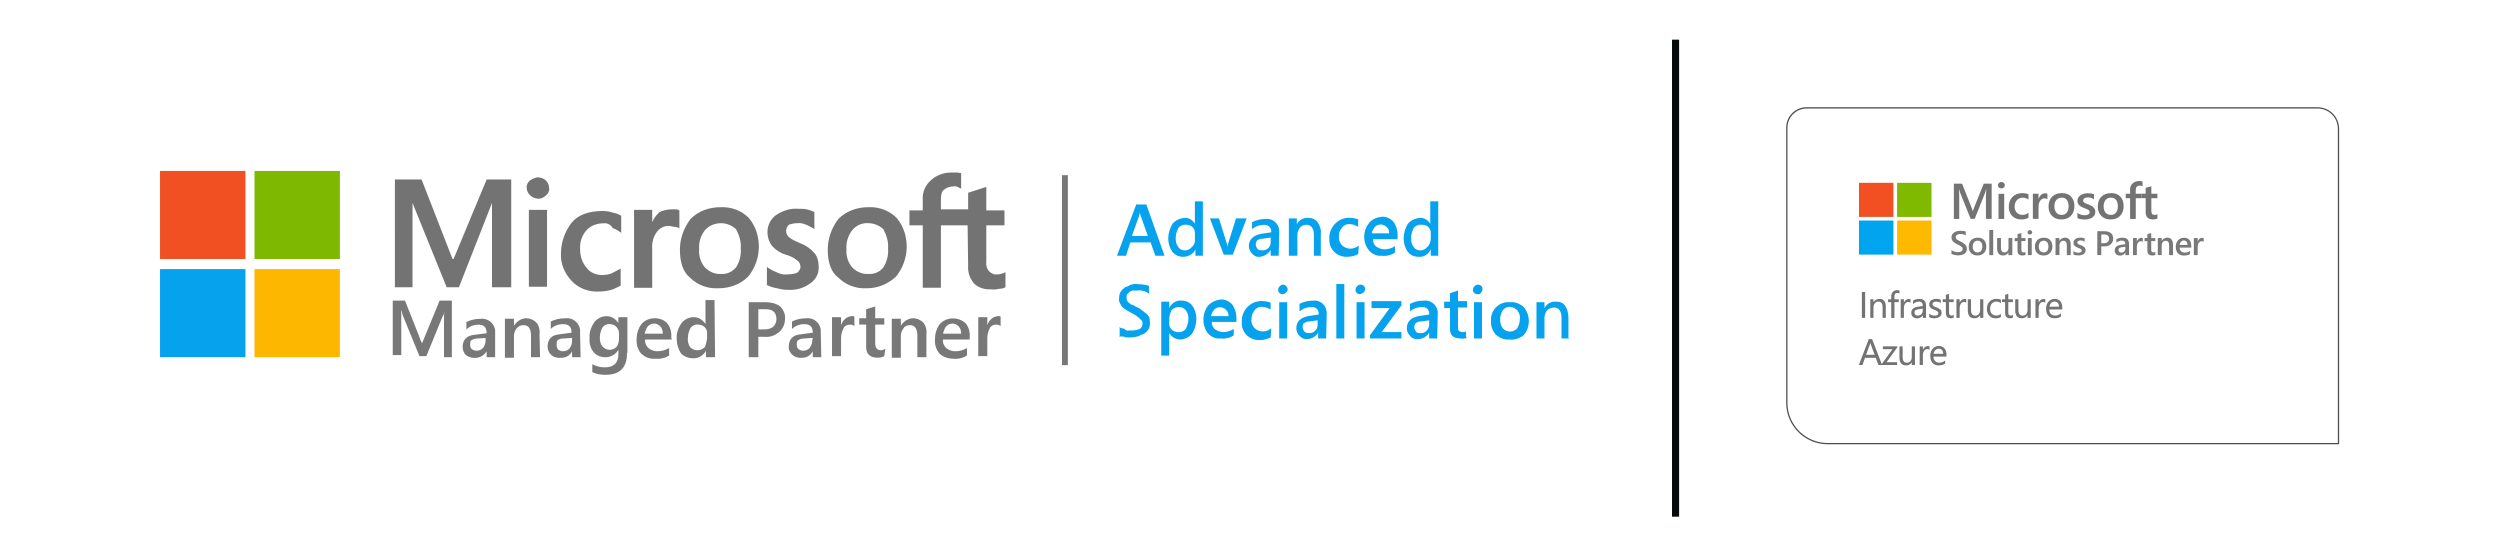 <?xml version="1.0" encoding="UTF-8"?><svg id="Layer_1" xmlns="http://www.w3.org/2000/svg" viewBox="0 0 422.41 94"><defs><style>.cls-1{fill:#f05022;}.cls-2{fill:#fff;}.cls-3{fill:#fdb700;}.cls-4{fill:#777;}.cls-5{fill:#06a2ed;}.cls-6{fill:#7eb800;}.cls-7{fill:#7fba00;}.cls-8{fill:#505050;}.cls-9{fill:#787878;}.cls-10{fill:#737373;}.cls-11{fill:#f25022;}.cls-12{fill:#ffb900;}.cls-13{fill:#070a0b;}.cls-14{fill:#00a4ef;}</style></defs><rect class="cls-2" y="0" width="422.42" height="94"/><rect class="cls-2" y="0" width="422.41" height="94"/><g><rect class="cls-13" x="282.51" y="6.7" width="1.2" height="80.6"/><g><path class="cls-5" d="M196.75,43.21h-1.53l-.81-2.25h-3.43l-.72,2.25h-1.53l3.25-8.66h1.71l3.07,8.66Zm-2.8-3.34l-1.26-3.52c0-.18-.09-.27-.09-.54h0c0,.27-.09,.45-.09,.54l-1.26,3.52h2.71Z"/><path class="cls-5" d="M203.33,43.21h-1.35v-1.08h0c-.36,.81-1.17,1.26-2.07,1.26-.72,0-1.35-.27-1.8-.81-.45-.63-.72-1.44-.72-2.25,0-.9,.27-1.8,.72-2.52,.45-.54,1.17-.9,1.98-.99,.72-.09,1.44,.36,1.8,.99h0v-3.79h1.35v9.29h.09v-.09Zm-1.44-2.98v-.72c.09-.81-.54-1.53-1.35-1.53h-.18c-.45-.09-.99,.18-1.26,.54-.27,.54-.45,1.08-.45,1.71,0,.54,.09,1.08,.45,1.53,.45,.63,1.35,.72,1.98,.27,.09-.09,.18-.18,.27-.27,.45-.36,.63-.9,.54-1.53Z"/><path class="cls-5" d="M210.64,36.9l-2.34,6.13h-1.53l-2.34-6.13h1.53l1.35,4.33c.09,.27,.18,.54,.09,.81h0c0-.27,.09-.54,.09-.81l1.35-4.33h1.8Z"/><path class="cls-5" d="M216.05,43.21h-1.35v-.99h0c-.36,.63-1.08,1.08-1.8,1.17-.54,.09-1.08-.18-1.35-.54-.36-.36-.54-.81-.54-1.26,0-1.08,.72-1.8,1.98-2.07l1.8-.27c.09-.63-.36-1.17-.99-1.26h-.27c-.72,0-1.44,.27-1.98,.72v-1.17c.72-.36,1.44-.54,2.25-.54,1.17-.18,2.25,.72,2.34,1.89v.54l-.09,3.79Zm-1.35-3.07l-1.26,.18c-.36,0-.72,.09-.99,.27-.18,.18-.27,.45-.27,.72s.09,.45,.27,.72,.45,.27,.72,.27c.81,.09,1.53-.54,1.53-1.35h0v-.81h0Z"/><path class="cls-5" d="M223.35,43.21h-1.35v-3.52c0-1.08-.45-1.71-1.26-1.71-.45,0-.81,.18-1.08,.45-.27,.36-.45,.81-.45,1.26v3.52h-1.44v-6.31h1.35v.99h0c.36-.72,1.17-1.17,1.98-1.08,.63,0,1.17,.27,1.53,.72,.36,.54,.63,1.26,.54,1.98v3.79l.18-.09Z"/><path class="cls-5" d="M229.48,42.94c-.54,.27-1.17,.45-1.8,.45-1.62,.09-2.98-1.08-3.07-2.71v-.36c-.09-1.8,1.35-3.43,3.16-3.52h.18c.54,0,1.08,.09,1.53,.27v1.26c-.45-.27-.9-.45-1.35-.45-.54-.09-1.08,.18-1.35,.54-.36,.45-.63,.99-.54,1.53-.09,.54,.18,1.17,.54,1.53,.81,.72,1.98,.72,2.8,0l-.09,1.44h0Z"/><path class="cls-5" d="M236.16,40.42h-4.15c-.09,.45,.18,.99,.54,1.26,.45,.27,.9,.45,1.35,.45,.63,0,1.26-.18,1.8-.54v1.08c-.63,.45-1.44,.63-2.25,.54-.81,.09-1.53-.27-2.07-.81-1.17-1.35-1.17-3.43,0-4.78,.54-.63,1.26-.9,2.07-.99,.72-.09,1.44,.27,1.98,.81,.45,.63,.72,1.44,.72,2.25v.72h0Zm-1.44-.99c0-.45-.09-.81-.45-1.08-.54-.54-1.35-.54-1.89-.09h0l-.09,.09c-.27,.36-.45,.72-.54,1.08h2.98Z"/><path class="cls-5" d="M243.1,43.21h-1.35v-1.08h0c-.36,.81-1.17,1.35-2.07,1.26-.72,0-1.35-.27-1.8-.81-.45-.63-.72-1.44-.72-2.25,0-.9,.27-1.8,.72-2.52,.45-.54,1.17-.9,1.98-.99,.72-.09,1.44,.36,1.8,.99h0v-3.79h1.35v9.29h.09v-.09Zm-1.35-2.98v-.72c.09-.81-.54-1.53-1.35-1.53h-.27c-.45-.09-.99,.18-1.26,.54-.27,.54-.45,1.08-.45,1.71,0,.54,.09,1.08,.45,1.53,.45,.63,1.35,.72,1.98,.27h0c.09-.09,.18-.18,.27-.27,.45-.36,.63-.99,.63-1.53Z"/><path class="cls-5" d="M189.18,56.83v-1.62c.09,.18,.27,.27,.45,.27s.45,.09,.54,.27c.18,.09,.36,.18,.54,.09h.54c.45,0,.9-.09,1.35-.27,.27-.18,.45-.54,.45-.81,0-.18,0-.36-.09-.54l-.45-.45c-.09-.18-.45-.27-.54-.45-.27-.18-.54-.27-.81-.45l-.81-.45c-.27-.18-.54-.36-.72-.54-.18-.18-.27-.45-.45-.72-.09-.27-.18-.54-.09-.81,0-.36,.09-.81,.27-1.08s.45-.54,.72-.72c.27-.09,.72-.27,.99-.45,.36-.09,.72-.18,1.08-.09,.63,0,1.35,.09,1.98,.27v1.35c-.54-.45-1.26-.63-1.98-.54h-.72c-.27,0-.45,.18-.54,.18l-.45,.45c-.09,.09-.09,.27-.09,.54,0,.18,0,.36,.09,.54,.09,.09,.09,.27,.45,.45,.09,.18,.36,.27,.54,.27,.27,.18,.54,.36,.81,.45,.27,.09,.63,.36,.81,.54,.27,.18,.45,.36,.72,.54,.09,.18,.45,.45,.45,.72s.09,.54,.09,.81c0,.36-.09,.81-.27,1.08s-.45,.54-.72,.72c-.27,.09-.72,.27-.99,.45-.45,.09-.81,.18-1.26,.18h-.54c-.27,0-.45,0-.72-.18-.18,.09-.36,0-.63,0s.18,.18,0,0Z"/><path class="cls-5" d="M197.56,56.29h0v3.79h-1.35v-9.11h1.35v1.08h0c.36-.81,1.17-1.35,2.07-1.26,.72,0,1.35,.27,1.8,.81,.45,.63,.72,1.44,.72,2.25,0,.9-.27,1.8-.72,2.52-.54,.63-1.26,.99-2.07,.99-.72,0-1.44-.45-1.8-1.08Zm0-2.43v.72c-.09,.81,.54,1.44,1.35,1.53h.18c.45,.09,.99-.18,1.26-.54,.27-.54,.45-1.08,.45-1.71,0-.54-.09-.99-.45-1.44-.27-.36-.72-.54-1.17-.54s-.9,.18-1.26,.54c-.18,.45-.36,.99-.36,1.44Z"/><path class="cls-5" d="M208.92,54.4h-4.15c-.09,.45,.18,.99,.54,1.26,.45,.27,.9,.45,1.35,.45,.63,0,1.26-.18,1.8-.54v1.08c-.63,.45-1.44,.63-2.25,.54-.81,.09-1.53-.27-2.07-.81-1.08-1.35-1.08-3.34,0-4.78,.54-.54,1.26-.9,2.07-.99,.72-.09,1.44,.27,1.98,.81,.45,.63,.72,1.44,.72,2.25v.72h0Zm-1.35-.99c0-.45-.09-.81-.45-1.08-.54-.54-1.35-.54-1.89-.09h0l-.09,.09c-.27,.36-.45,.72-.54,1.08h2.98Z"/><path class="cls-5" d="M214.69,57.01c-.54,.27-1.17,.45-1.8,.45-1.62,.09-2.98-1.08-3.07-2.71h0v-.36c-.09-1.89,1.35-3.43,3.16-3.52h.18c.54,0,1.08,.09,1.53,.27v1.17c-.45-.27-.9-.45-1.35-.45-.54-.09-1.08,.18-1.35,.54-.36,.45-.54,.99-.54,1.53-.09,.54,.18,1.17,.54,1.53,.81,.72,1.98,.72,2.8,0l-.09,1.53h0Z"/><path class="cls-5" d="M216.77,49.71c-.45,0-.81-.27-.81-.72h0c0-.27,.09-.45,.27-.63s.36-.27,.54-.27c.45,0,.81,.45,.81,.9-.09,.27-.36,.63-.81,.72Zm.72,7.48h-1.35v-6.13h1.35v6.13Z"/><path class="cls-5" d="M224.07,57.19h-1.35v-.99h0c-.36,.63-1.08,1.08-1.8,1.08-.54,.09-1.08-.18-1.35-.54-.36-.36-.54-.81-.54-1.26,0-1.17,.72-1.8,1.98-2.07l1.8-.27c.09-.63-.36-1.17-.9-1.26h-.36c-.72,0-1.44,.27-1.98,.72v-1.26c.72-.36,1.44-.54,2.25-.54,1.17-.18,2.25,.72,2.34,1.89v.54l-.09,3.97h0Zm-1.44-3.07l-1.26,.18c-.36,0-.72,.09-.99,.27-.27,.09-.27,.45-.27,.72s.09,.45,.27,.72c.18,.18,.45,.27,.72,.27,.81,.09,1.53-.54,1.53-1.35h0v-.81h0Z"/><path class="cls-5" d="M227.14,57.19h-1.35v-9.2h1.35v9.2Z"/><path class="cls-5" d="M229.84,49.71c-.45,0-.81-.27-.81-.72,0-.27,.09-.45,.27-.63s.36-.27,.54-.27c.45,0,.81,.27,.81,.72,0,.27-.09,.45-.27,.63-.18,.09-.36,.18-.54,.27Zm.72,7.48h-1.35v-6.13h1.35v6.13Z"/><path class="cls-5" d="M236.79,51.6l-3.34,4.51h3.34v1.08h-5.32v-.54l3.34-4.6h-3.07v-1.17h5.05v.72h0Z"/><path class="cls-5" d="M242.83,57.19h-1.35v-.99h0c-.36,.63-1.08,1.08-1.8,1.08-.54,.09-1.08-.09-1.44-.54-.36-.36-.54-.81-.54-1.26,0-1.17,.72-1.8,1.98-2.07l1.8-.27c.09-.63-.36-1.17-.9-1.26h-.36c-.72,0-1.44,.27-1.98,.72v-1.26c.72-.36,1.44-.54,2.25-.54,1.17-.18,2.25,.63,2.43,1.8v.63l-.09,3.97Zm-1.35-3.07l-1.26,.18c-.36,0-.72,.09-.99,.27-.18,.18-.27,.45-.27,.72s.09,.45,.27,.72,.45,.27,.72,.27c.81,.09,1.44-.54,1.53-1.35h0v-.81h0Z"/><path class="cls-5" d="M247.88,57.1c-.36,.09-.72,.18-1.08,.09-1.26,0-1.8-.54-1.8-1.62v-3.52h-.99v-1.08h.99v-1.44l1.35-.45v1.8h1.53v1.08h-1.53v3.07c0,.45,0,.72,.09,.81,.18,.18,.45,.27,.72,.27s.45,0,.54-.18v.99l.18,.18Z"/><path class="cls-5" d="M249.68,49.71c-.45,0-.81-.27-.81-.72,0-.27,.09-.45,.27-.63,.18-.18,.36-.27,.54-.27,.45,0,.81,.27,.81,.72,0,.27-.09,.45-.27,.63-.09,.27-.18,.27-.54,.27Zm.72,7.48h-1.35v-6.13h1.35v6.13Z"/><path class="cls-5" d="M255,57.37c-.81,.09-1.62-.27-2.25-.81-.54-.63-.9-1.44-.81-2.25-.18-1.62,.99-3.07,2.62-3.25h.63c.81-.09,1.62,.27,2.25,.81,1.17,1.35,1.17,3.43,0,4.78-.72,.54-1.53,.81-2.43,.72Zm.18-5.5c-.45-.09-.99,.18-1.26,.54-.27,.45-.45,.99-.45,1.53s.09,1.08,.45,1.53c.63,.72,1.71,.72,2.34,.09h0l.09-.09c.27-.45,.45-.99,.45-1.53,.09-.54-.09-1.08-.45-1.53-.27-.27-.72-.54-1.17-.54Z"/><path class="cls-5" d="M265.28,57.19h-1.44v-3.52c0-1.08-.45-1.71-1.26-1.71-.45,0-.81,.18-1.17,.45-.27,.36-.45,.81-.45,1.26v3.52h-1.35v-6.13h1.35v.99h0c.36-.72,1.17-1.17,1.98-1.08,.63,0,1.17,.18,1.53,.72,.36,.54,.54,1.26,.54,1.98v3.61l.27-.09Z"/><rect class="cls-4" x="179.44" y="29.6" width=".99" height="32.1"/><path class="cls-9" d="M76.55,60.35h-1.53v-6.04c0-.63,0-1.17,.09-1.8h0c-.09,.45-.09,.72-.27,.81l-2.8,6.85h-1.17l-2.8-6.85c-.09-.09-.09-.54-.27-.99h0v7.66h-1.44v-9.2h2.07l2.43,6.13c.09,.36,.27,.72,.45,1.08h0c.18-.36,.27-.72,.45-1.08l2.52-6.13h2.07v9.56h.18Z"/><path class="cls-9" d="M83.67,60.35h-1.44v-.99h0c-.63,1.08-2.07,1.44-3.25,.81-.09-.09-.18-.09-.27-.18-.36-.36-.54-.9-.54-1.35,0-1.26,.72-1.98,2.07-2.07l1.98-.27c0-.99-.45-1.44-1.35-1.44-.81,0-1.53,.27-2.07,.81v-1.26c.72-.36,1.53-.54,2.34-.54,1.26-.18,2.34,.72,2.52,1.89v4.6Zm-1.53-3.25l-1.44,.09c-.36,0-.72,.09-.99,.27-.27,.09-.27,.45-.27,.81,0,.27,.09,.54,.27,.72,.27,.18,.54,.27,.81,.27,.45,0,.81-.18,1.08-.45,.27-.36,.45-.81,.45-1.26v-.45h.09Z"/><path class="cls-9" d="M91.25,60.35h-1.53v-3.61c0-1.26-.45-1.8-1.26-1.8-.45,0-.9,.18-1.17,.54-.27,.36-.45,.81-.45,1.26v3.7h-1.53v-6.58h1.53v1.17h0c.45-.72,1.26-1.26,2.07-1.26,.63,0,1.26,.27,1.71,.72,.45,.54,.63,1.26,.54,1.98l.09,3.88h0Z"/><path class="cls-9" d="M98.1,60.35h-1.44v-.99h0c-.36,.72-1.17,1.17-1.98,1.08-.54,.09-1.17-.09-1.62-.54-.36-.36-.54-.9-.54-1.35,0-1.26,.72-1.98,2.07-2.07l1.98-.27c0-.99-.45-1.44-1.44-1.44-.81,0-1.53,.27-2.07,.81v-1.26c.72-.36,1.53-.54,2.43-.54,1.26-.18,2.34,.72,2.52,1.89v.63l.09,4.06Zm-1.44-3.25l-1.44,.09c-.36,0-.72,.09-.99,.27-.18,.18-.18,.45-.18,.9,0,.27,.09,.54,.27,.72,.27,.18,.54,.27,.81,.27,.45,0,.81-.18,1.08-.45,.27-.36,.45-.81,.45-1.26v-.54Z"/><path class="cls-9" d="M105.94,59.72c0,2.43-1.26,3.61-3.61,3.61-.72,0-1.53-.09-2.25-.45v-1.35c.63,.36,1.35,.54,2.07,.54,1.53,0,2.34-.72,2.34-2.25v-.72h0c-.72,1.26-2.34,1.62-3.61,.9-.18-.09-.36-.27-.54-.45-.54-.63-.81-1.53-.72-2.43-.09-.99,.27-1.89,.81-2.71,.54-.63,1.26-.99,2.07-.99s1.53,.45,1.98,1.17h0v-.99h1.53v6.04h-.09v.09Zm-1.35-2.52v-.81c0-.9-.63-1.62-1.53-1.62-.45-.09-.99,.18-1.26,.54-.27,.54-.45,1.08-.45,1.71,0,.54,.09,1.08,.45,1.53,.63,.72,1.71,.72,2.34,.09h0l.09-.09c.27-.45,.36-.9,.36-1.35h0Z"/><path class="cls-9" d="M113.52,57.37h-4.51c-.09,.54,.18,1.08,.54,1.44,.45,.36,.99,.54,1.53,.54,.72,0,1.35-.18,1.98-.54v1.26c-.72,.45-1.53,.63-2.43,.54-.81,.09-1.62-.27-2.25-.81-.63-.72-.9-1.62-.81-2.52,0-.9,.27-1.8,.81-2.52,.54-.63,1.35-.99,2.25-.99,.81,0,1.53,.27,2.07,.81,.54,.63,.81,1.53,.72,2.43l.09,.36h0Zm-1.53-.99c0-.45-.09-.9-.45-1.26-.27-.27-.63-.45-.99-.45-.45,0-.81,.18-1.08,.45-.27,.36-.45,.81-.54,1.26h3.07Z"/><path class="cls-9" d="M120.82,60.35h-1.53v-1.08h0c-.45,.81-1.35,1.35-2.25,1.26-.72,0-1.44-.27-1.98-.81-.45-.72-.72-1.53-.72-2.43-.09-.99,.27-1.89,.81-2.71,.54-.63,1.26-.99,2.07-.99s1.53,.45,1.98,1.17h0v-4.06h1.53l.09,9.65Zm-1.35-3.16v-.81c.09-.81-.54-1.44-1.35-1.53h-.18c-.45-.09-.99,.18-1.26,.54-.27,.54-.45,1.08-.45,1.71-.09,.54,.09,1.08,.36,1.53,.63,.72,1.71,.72,2.43,.09l.09-.09c.18-.45,.27-.9,.36-1.44Z"/><path class="cls-9" d="M128.13,57.01v3.34h-1.62v-9.29h2.8c.9,0,1.8,.18,2.52,.72,.54,.54,.9,1.35,.81,2.07,0,.9-.36,1.71-.99,2.25-.72,.63-1.62,.9-2.52,.81h-.99v.09Zm0-4.69v3.34h.99c.54,0,1.08-.09,1.53-.45,.36-.36,.54-.81,.54-1.26,0-1.08-.54-1.71-1.8-1.71h-1.26v.09Z"/><path class="cls-9" d="M138.77,60.35h-1.44v-.99h0c-.36,.72-1.17,1.17-1.98,1.08-.54,.09-1.17-.18-1.53-.54-.36-.36-.63-.9-.54-1.35,0-1.26,.72-1.98,2.07-2.07l1.98-.27c0-.99-.45-1.44-1.44-1.44-.81,0-1.53,.27-2.07,.81v-1.26c.72-.36,1.53-.54,2.34-.54,1.26-.18,2.34,.72,2.52,1.89v.63l.09,4.06Zm-1.44-3.25l-1.44,.09c-.36,0-.72,.09-.99,.27-.27,.09-.27,.45-.27,.81,0,.27,.09,.54,.27,.72,.27,.18,.54,.27,.81,.27,.45,0,.81-.18,1.08-.45,.27-.36,.45-.81,.45-1.26l.09-.45Z"/><path class="cls-9" d="M144.45,55.12c-.27-.18-.54-.27-.81-.27-.45,0-.9,.18-1.08,.54-.27,.54-.45,1.08-.45,1.71v3.07h-1.53v-6.58h1.53v1.35h0c.18-.45,.36-.81,.72-1.08,.27-.27,.63-.36,.99-.45,.27,0,.45,0,.54,.09v1.53l.09,.09h0Z"/><path class="cls-9" d="M149.41,60.17c-.36,.18-.72,.27-1.08,.27-1.26,0-1.98-.54-1.98-1.8v-3.79h-1.17v-1.08h1.17v-1.53l1.53-.45v1.98h1.53v1.08h-1.53v3.25c0,.27,.09,.63,.27,.81s.45,.27,.72,.27,.45-.09,.72-.27l-.18,1.26h0Z"/><path class="cls-9" d="M156.53,60.35h-1.53v-3.61c0-1.26-.45-1.8-1.26-1.8-.45,0-.9,.18-1.08,.54-.27,.36-.45,.81-.45,1.26v3.7h-1.53v-6.58h1.53v1.17h0c.45-.72,1.26-1.26,2.07-1.26,.63,0,1.26,.27,1.71,.72,.45,.54,.63,1.26,.54,1.98v3.88Z"/><path class="cls-9" d="M163.84,57.37h-4.51c-.09,.54,.18,1.08,.54,1.44,.45,.36,.99,.54,1.53,.54,.72,0,1.35-.18,1.98-.54v1.26c-.72,.45-1.53,.63-2.34,.54-.81,0-1.62-.27-2.25-.81-.63-.72-.9-1.62-.81-2.52,0-.9,.27-1.8,.81-2.52,1.17-1.26,3.07-1.26,4.33-.18h0c.54,.63,.81,1.53,.72,2.43v.36Zm-1.44-.99c0-.45-.09-.9-.45-1.26-.27-.27-.63-.45-.99-.45-.45,0-.81,.18-1.08,.45-.27,.36-.45,.81-.54,1.26h3.07Z"/><path class="cls-9" d="M169.16,55.12c-.27-.18-.54-.27-.81-.27-.45,0-.9,.18-1.08,.54-.27,.54-.45,1.08-.45,1.71v3.07h-1.53v-6.58h1.53v1.35h0c.18-.45,.36-.81,.72-1.08,.27-.27,.63-.36,.99-.45,.27,0,.45,0,.54,.09v1.53l.09,.09h0Z"/><path class="cls-10" d="M86.38,30.32v18.22h-3.25v-14.25h0l-5.59,14.25h-2.07l-5.77-14.25h0v14.25h-2.98V30.32h4.51l5.23,13.44h.18l5.59-13.44h4.15Zm2.62,1.44c-.09-.45,.18-.99,.54-1.26s.81-.45,1.26-.54c.54,0,1.08,.18,1.44,.54s.54,.81,.54,1.26c.09,.45-.18,.99-.54,1.26-.36,.36-.9,.63-1.44,.54-.99-.09-1.8-.9-1.8-1.8h0Zm3.43,3.7v12.99h-3.07v-12.99h3.07Zm9.38,11c.54,0,1.08-.09,1.53-.27,.54-.27,.99-.54,1.53-.81v2.89c-.54,.27-1.08,.54-1.62,.72-.72,.18-1.35,.27-2.07,.27-1.71,.09-3.43-.54-4.6-1.8-1.17-1.26-1.89-2.89-1.8-4.6,0-1.89,.63-3.7,1.8-5.23,1.08-1.35,2.98-1.98,5.23-1.98,.54,0,1.17,.09,1.71,.27,.54,.09,.99,.27,1.44,.54v2.89c-.45-.36-.9-.63-1.44-.81-.27-.54-.9-.9-1.53-.81-1.08,0-2.16,.36-2.89,1.17-.81,.9-1.17,2.07-1.08,3.25,0,1.17,.36,2.25,1.08,3.07,.54,.81,1.62,1.26,2.71,1.26h0Zm11.72-11.09h.72c.27,0,.45,.18,.54,.18v3.07c-.18-.18-.45-.27-.72-.27s-.72-.18-1.08-.18c-.81,0-1.53,.36-1.98,.99-.63,.81-.9,1.89-.81,2.89v6.58h-3.07v-13.17h3.07v2.07h0c.27-.63,.72-1.26,1.26-1.71,.54-.27,1.35-.45,2.07-.45h0Zm1.35,6.85c0-1.89,.63-3.7,1.8-5.23,1.35-1.35,3.16-1.98,5.05-1.98,1.8-.09,3.52,.54,4.78,1.8,1.17,1.35,1.71,3.16,1.71,4.87,0,1.8-.63,3.61-1.8,5.05-1.35,1.35-3.16,1.98-5.05,1.98-1.8,.09-3.52-.54-4.78-1.8-1.17-.9-1.71-2.62-1.71-4.69h0Zm3.25-.09c-.09,1.08,.27,2.25,.99,3.07,.72,.72,1.71,1.17,2.71,1.08,.99,.09,1.89-.36,2.52-1.08,.63-.99,.9-2.07,.81-3.25,.09-1.17-.27-2.25-.81-3.25-.72-.63-1.62-.99-2.52-.99-.99,0-1.98,.36-2.71,1.17-.72,.9-1.08,2.07-.99,3.25h0Zm14.7-3.16c0,.45,.18,.81,.45,1.08,.54,.45,1.17,.72,1.8,.99,.99,.36,1.8,.9,2.52,1.71,.54,.63,.72,1.44,.72,2.25,.09,1.17-.45,2.25-1.44,2.89-1.08,.81-2.43,1.17-3.79,1.08-.63,0-1.17-.09-1.8-.27-.63-.09-1.17-.27-1.71-.54v-3.07c.54,.45,1.17,.72,1.8,.99,.54,.27,1.17,.36,1.8,.27,.54,0,1.08-.09,1.53-.27,.27-.27,.54-.54,.54-.99s-.18-.81-.54-1.08c-.54-.45-1.26-.81-1.98-.99-.9-.27-1.71-.81-2.34-1.53-.45-.63-.72-1.44-.72-2.25,0-1.17,.54-2.25,1.44-2.89,1.08-.72,2.34-1.17,3.61-1.08,.54,0,1.08,0,1.53,.09s.9,.27,1.35,.45v2.89c-.45-.27-.9-.54-1.35-.72s-.99-.36-1.53-.27c-.45,0-.99,.09-1.44,.27-.27,.27-.45,.63-.45,.99h0Zm7.03,3.25c0-1.89,.63-3.7,1.8-5.23,1.35-1.35,3.16-1.98,5.05-1.98,1.8-.09,3.52,.54,4.78,1.8,1.17,1.35,1.71,3.16,1.71,4.87,0,1.8-.63,3.61-1.8,5.05-1.35,1.26-3.07,1.98-4.96,1.98-1.8,.09-3.52-.54-4.78-1.8-1.26-.9-1.8-2.62-1.8-4.69h0Zm3.16-.09c-.09,1.08,.27,2.25,.99,3.07,.72,.72,1.71,1.17,2.71,1.08,.99,.09,1.98-.36,2.52-1.08,.63-.99,.9-2.07,.81-3.25,.09-1.17-.27-2.25-.81-3.25-.72-.63-1.62-.99-2.52-.99-.99-.09-2.07,.36-2.71,1.17-.72,.9-1.08,2.07-.99,3.25Zm20.47-4.06h-4.51v10.55h-3.07v-10.55h-2.25v-2.52h2.25v-1.8c-.09-1.26,.45-2.52,1.44-3.34,.9-.81,2.07-1.26,3.34-1.26h.99c.18,0,.45,.09,.72,.09v2.62c-.09,0-.27-.09-.54-.27-.27-.09-.54-.18-.81-.09-.54,0-1.08,.18-1.53,.54-.45,.27-.54,.99-.54,1.8v1.53h4.6v-2.8l3.07-.99v3.97h3.07v2.52h-3.07v6.13c-.09,.63,.09,1.17,.45,1.62,.36,.36,.9,.63,1.35,.54,.27,0,.45,0,.72-.09s.45-.18,.72-.27v2.52c-.27,.18-.63,.27-.99,.27-.45,.09-.9,.18-1.44,.09-1.08,.09-2.16-.27-2.89-.99-.72-.81-1.08-1.98-.99-3.07l-.09-6.76h0Z"/><rect class="cls-1" x="27.04" y="28.88" width="14.43" height="14.88"/><rect class="cls-6" x="43" y="28.88" width="14.43" height="14.88"/><rect class="cls-5" x="27.04" y="45.47" width="14.43" height="14.88"/><rect class="cls-3" x="43" y="45.47" width="14.43" height="14.88"/></g><g><g><path class="cls-2" d="M308.82,74.97c-3.8,0-6.9-3.1-6.9-6.9V21.58c0-1.85,1.5-3.35,3.35-3.35h86.33c1.95,0,3.53,1.58,3.53,3.53v53.21h-86.31Z"/><path class="cls-8" d="M391.6,18.34c1.88,0,3.41,1.53,3.41,3.41v53.1h-86.2c-3.74,0-6.79-3.04-6.79-6.79V21.58c0-1.79,1.45-3.24,3.24-3.24h86.33m0-.23h-86.33c-1.91,0-3.46,1.55-3.46,3.46v46.49c0,3.87,3.14,7.01,7.01,7.01h86.42V21.76c0-2.01-1.63-3.64-3.64-3.64h0Z"/></g><g><rect class="cls-10" x="314.59" y="49.33" width=".55" height="4.38"/><path class="cls-10" d="M317.56,50.5c-.43,0-.77,.19-1.01,.55v-.48h-.54v3.14h.54v-1.79c0-.28,.08-.51,.24-.69,.16-.18,.36-.27,.6-.27,.47,0,.7,.32,.7,.96v1.79h.54v-1.92c0-.42-.09-.74-.27-.96-.18-.22-.45-.34-.79-.34Z"/><path class="cls-10" d="M320.56,49.02c-.29,0-.53,.1-.72,.29-.19,.19-.29,.46-.29,.79v.48h-.53v.47h.53v2.67h.54v-2.67h.73v-.47h-.73v-.46c0-.43,.16-.63,.5-.63,.12,0,.23,.03,.32,.08l.03,.02v-.5h-.01c-.09-.04-.22-.06-.37-.06Z"/><path class="cls-10" d="M322.49,50.52c-.18,0-.35,.06-.5,.19-.13,.11-.23,.25-.3,.43v-.57h-.54v3.14h.54v-1.6c0-.34,.07-.61,.21-.8,.14-.19,.31-.29,.51-.29,.16,0,.28,.03,.36,.1l.04,.03v-.58h-.01c-.07-.03-.17-.05-.31-.05Z"/><path class="cls-10" d="M324.3,50.5c-.4,0-.76,.1-1.06,.29h-.01v.58l.04-.03c.3-.25,.63-.38,1-.38,.41,0,.61,.24,.62,.75l-.91,.13c-.69,.1-1.04,.44-1.04,1.03,0,.28,.09,.5,.27,.67,.18,.17,.43,.25,.74,.25,.41,0,.72-.17,.94-.52v.45h.54v-2.04c0-.78-.38-1.18-1.11-1.18Zm-.25,2.83c-.17,0-.31-.05-.42-.14-.1-.09-.15-.21-.15-.35,0-.2,.06-.34,.17-.42,.11-.08,.28-.14,.51-.17l.72-.1v.28c0,.26-.08,.47-.23,.64-.16,.17-.35,.25-.59,.25Z"/><path class="cls-10" d="M327.81,52.28c-.08-.07-.17-.13-.28-.19-.11-.06-.23-.11-.37-.16-.1-.04-.19-.08-.27-.11-.08-.03-.15-.07-.2-.11-.05-.04-.09-.09-.12-.14-.03-.05-.04-.12-.04-.19,0-.06,.01-.12,.04-.17,.03-.05,.07-.09,.12-.13,.05-.04,.11-.07,.19-.09,.07-.02,.15-.03,.24-.03,.29,0,.55,.07,.77,.22l.03,.02v-.56h-.01c-.21-.1-.46-.15-.73-.15-.15,0-.3,.02-.45,.06-.14,.04-.27,.1-.39,.17-.11,.08-.2,.17-.27,.29-.07,.12-.1,.25-.1,.4,0,.12,.02,.23,.05,.32,.04,.09,.09,.17,.16,.25,.07,.07,.16,.14,.27,.19,.1,.06,.23,.11,.36,.17,.1,.04,.19,.08,.28,.11,.08,.03,.16,.07,.22,.12,.06,.04,.11,.09,.15,.15,.03,.05,.05,.12,.05,.2,0,.28-.21,.41-.63,.41-.32,0-.61-.1-.88-.3l-.04-.03v.59h.01c.24,.13,.52,.19,.84,.19,.16,0,.32-.02,.47-.06,.15-.04,.28-.09,.4-.17,.12-.08,.21-.17,.28-.29,.07-.12,.1-.25,.1-.41,0-.13-.02-.24-.06-.33-.04-.09-.1-.18-.18-.25Z"/><path class="cls-10" d="M329.32,49.65l-.54,.17v.75h-.53v.47h.53v1.81c0,.62,.28,.93,.84,.93,.19,0,.35-.03,.47-.1h.01v-.49l-.04,.03c-.09,.07-.19,.1-.31,.1-.16,0-.27-.04-.33-.12-.07-.08-.1-.23-.1-.43v-1.72h.78v-.47h-.78v-.93Z"/><path class="cls-10" d="M331.91,50.52c-.18,0-.35,.06-.5,.19-.13,.11-.23,.25-.3,.43v-.57h-.54v3.14h.54v-1.6c0-.34,.07-.61,.21-.8,.14-.19,.31-.29,.51-.29,.16,0,.28,.03,.36,.1l.04,.03v-.58h-.01c-.07-.03-.17-.05-.31-.05Z"/><path class="cls-10" d="M334.57,52.38c0,.28-.08,.51-.23,.69-.15,.17-.35,.26-.58,.26-.49,0-.73-.31-.73-.96v-1.8h-.54v1.87c0,.89,.38,1.34,1.13,1.34,.42,0,.74-.18,.95-.52v.45h.54v-3.14h-.54v1.81Z"/><path class="cls-10" d="M337.34,50.5c-.49,0-.89,.16-1.19,.47-.3,.31-.44,.73-.44,1.25,0,.46,.14,.84,.41,1.13,.27,.29,.64,.44,1.09,.44,.33,0,.62-.07,.86-.22h.01v-.54l-.04,.03c-.23,.18-.49,.26-.75,.26-.31,0-.56-.1-.75-.31-.19-.2-.28-.49-.28-.84s.1-.66,.3-.88c.2-.22,.45-.33,.76-.33,.26,0,.5,.08,.73,.24l.04,.02v-.57h-.01c-.21-.11-.46-.16-.73-.16Z"/><path class="cls-10" d="M339.33,49.65l-.54,.17v.75h-.53v.47h.53v1.81c0,.62,.28,.93,.84,.93,.19,0,.35-.03,.47-.1h.01v-.49l-.04,.03c-.09,.07-.19,.1-.31,.1-.16,0-.27-.04-.33-.12-.07-.08-.1-.23-.1-.43v-1.72h.78v-.47h-.78v-.93Z"/><path class="cls-10" d="M342.58,52.38c0,.28-.08,.51-.23,.69-.15,.17-.35,.26-.58,.26-.49,0-.73-.31-.73-.96v-1.8h-.54v1.87c0,.89,.38,1.34,1.13,1.34,.42,0,.74-.18,.95-.52v.45h.54v-3.14h-.54v1.81Z"/><path class="cls-10" d="M345.26,50.52c-.18,0-.35,.06-.5,.19-.13,.11-.23,.25-.3,.43v-.57h-.54v3.14h.54v-1.6c0-.34,.07-.61,.21-.8,.14-.19,.31-.29,.51-.29,.16,0,.28,.03,.36,.1l.04,.03v-.58h-.01c-.07-.03-.17-.05-.31-.05Z"/><path class="cls-10" d="M348.46,52.01c0-.47-.11-.84-.34-1.11-.23-.27-.55-.4-.96-.4s-.76,.16-1.03,.46c-.28,.31-.42,.71-.42,1.19,0,.51,.13,.92,.38,1.2,.25,.29,.61,.43,1.05,.43s.82-.1,1.09-.3h0v-.53l-.04,.03c-.29,.23-.61,.34-.95,.34-.3,0-.54-.09-.72-.27-.17-.18-.26-.43-.27-.76h2.19v-.28Zm-1.31-1.05c.23,0,.42,.08,.55,.23,.13,.15,.2,.36,.2,.63h-1.62c.04-.25,.14-.46,.29-.62,.16-.16,.35-.24,.58-.24Z"/></g><g><path class="cls-10" d="M318.13,59h1.64l-1.81,2.48h0v.08l-1.64-4.26h0s-.56-.01-.56-.01l-1.67,4.35v.03s.6,0,.6,0l.43-1.22h1.81l.46,1.22h3.16v-.47h-1.79l1.81-2.5h0v-.18h-2.43v.47Zm-2.11-1.07c.02,.09,.03,.16,.05,.2l.67,1.82h-1.44l.66-1.82c.02-.05,.04-.12,.05-.2Z"/><path class="cls-10" d="M323.02,60.34c0,.28-.08,.51-.23,.69-.15,.17-.35,.26-.58,.26-.49,0-.73-.31-.73-.96v-1.8h-.54v1.87c0,.89,.38,1.34,1.13,1.34,.42,0,.74-.18,.95-.52v.45h.54v-3.14h-.54v1.81Z"/><path class="cls-10" d="M325.7,58.48c-.18,0-.35,.06-.5,.19-.13,.11-.23,.25-.3,.43v-.57h-.54v3.14h.54v-1.6c0-.34,.07-.61,.21-.8,.14-.19,.31-.29,.51-.29,.16,0,.28,.03,.36,.1l.04,.03v-.58h-.01c-.07-.03-.17-.05-.31-.05Z"/><path class="cls-10" d="M328.89,59.97c0-.47-.11-.84-.34-1.11-.23-.27-.55-.4-.96-.4s-.76,.16-1.03,.46c-.28,.31-.42,.71-.42,1.19,0,.51,.13,.92,.38,1.2,.25,.29,.61,.43,1.05,.43s.82-.1,1.09-.3h0v-.53l-.04,.03c-.29,.23-.61,.34-.95,.34-.3,0-.54-.09-.72-.27-.17-.18-.26-.43-.27-.76h2.19v-.28Zm-1.31-1.05c.23,0,.42,.08,.55,.23,.13,.15,.2,.36,.2,.63h-1.62c.04-.25,.14-.46,.29-.62,.16-.16,.35-.24,.58-.24Z"/></g><g><g><path class="cls-10" d="M336.53,36.98h-.98v-3.85c0-.32,.02-.7,.06-1.16h-.02c-.06,.26-.12,.45-.16,.56l-1.78,4.45h-.68l-1.78-4.42c-.05-.13-.1-.33-.16-.59h-.02c.02,.24,.03,.63,.03,1.17v3.85h-.91v-5.96h1.39l1.57,3.97c.12,.3,.2,.53,.23,.68h.02c.1-.31,.19-.55,.25-.7l1.59-3.95h1.34v5.96Z"/><path class="cls-10" d="M338.16,31.84c-.16,0-.29-.05-.41-.15-.11-.1-.17-.23-.17-.39s.06-.29,.17-.39c.11-.11,.25-.16,.41-.16s.3,.05,.42,.16,.17,.24,.17,.39c0,.15-.06,.28-.17,.38-.11,.11-.25,.16-.42,.16Zm.48,5.15h-.96v-4.25h.96v4.25Z"/><path class="cls-10" d="M342.73,36.79c-.34,.2-.74,.29-1.21,.29-.63,0-1.14-.2-1.53-.59-.39-.39-.58-.91-.58-1.53,0-.7,.21-1.26,.63-1.69s.97-.64,1.67-.64c.39,0,.73,.07,1.03,.2v.9c-.3-.22-.61-.33-.95-.33-.41,0-.74,.14-1,.41s-.39,.64-.39,1.08,.12,.79,.37,1.04c.25,.25,.57,.38,.99,.38,.35,0,.67-.12,.98-.37v.84Z"/><path class="cls-10" d="M345.94,33.65c-.12-.09-.28-.14-.5-.14-.29,0-.52,.13-.71,.39-.19,.26-.29,.61-.29,1.05v2.03h-.96v-4.25h.96v.88h.02c.09-.3,.24-.53,.43-.7,.2-.17,.41-.25,.65-.25,.17,0,.31,.03,.4,.08v.91Z"/><path class="cls-10" d="M348.29,37.08c-.66,0-1.18-.2-1.57-.6-.39-.4-.59-.92-.59-1.58,0-.71,.2-1.27,.61-1.67,.41-.4,.96-.6,1.65-.6s1.18,.2,1.55,.59,.56,.93,.56,1.62-.2,1.22-.6,1.63c-.4,.41-.94,.61-1.61,.61Zm.05-3.68c-.38,0-.67,.13-.89,.39-.22,.26-.33,.63-.33,1.09s.11,.8,.33,1.05c.22,.26,.52,.38,.89,.38s.67-.13,.87-.38c.2-.25,.31-.61,.31-1.08s-.1-.83-.31-1.08c-.2-.25-.49-.38-.87-.38Z"/><path class="cls-10" d="M351.01,36.85v-.89c.36,.27,.76,.41,1.19,.41,.58,0,.87-.17,.87-.51,0-.1-.03-.18-.07-.25s-.12-.13-.2-.18c-.08-.05-.18-.1-.3-.14s-.24-.09-.38-.14c-.17-.07-.33-.14-.47-.22-.14-.08-.26-.17-.35-.26-.09-.1-.16-.21-.21-.33-.05-.12-.07-.27-.07-.44,0-.2,.05-.39,.15-.54,.1-.16,.23-.29,.39-.39,.16-.11,.35-.19,.56-.24,.21-.05,.42-.08,.64-.08,.39,0,.74,.06,1.05,.18v.84c-.3-.2-.64-.31-1.03-.31-.12,0-.23,.01-.33,.04-.1,.02-.18,.06-.25,.1s-.12,.1-.16,.16c-.04,.06-.06,.13-.06,.21,0,.09,.02,.17,.06,.23,.04,.06,.1,.12,.17,.17,.08,.05,.17,.09,.27,.13,.11,.04,.23,.08,.37,.13,.18,.07,.35,.15,.49,.23,.15,.08,.27,.17,.37,.26,.1,.1,.18,.21,.24,.34s.08,.28,.08,.46c0,.22-.05,.4-.15,.56s-.23,.29-.4,.4c-.17,.11-.36,.18-.58,.23-.22,.05-.45,.08-.69,.08-.46,0-.87-.08-1.21-.23Z"/><path class="cls-10" d="M356.61,37.08c-.66,0-1.18-.2-1.57-.6-.39-.4-.59-.92-.59-1.58,0-.71,.2-1.27,.61-1.67,.41-.4,.96-.6,1.65-.6s1.18,.2,1.55,.59,.56,.93,.56,1.62-.2,1.22-.6,1.63c-.4,.41-.94,.61-1.61,.61Zm.05-3.68c-.38,0-.67,.13-.89,.39-.22,.26-.33,.63-.33,1.09s.11,.8,.33,1.05c.22,.26,.52,.38,.89,.38s.67-.13,.87-.38c.2-.25,.31-.61,.31-1.08s-.1-.83-.31-1.08c-.2-.25-.49-.38-.87-.38Z"/><path class="cls-10" d="M362,31.47c-.13-.07-.28-.11-.44-.11-.47,0-.7,.26-.7,.79v.58h.99v.76h-.98v3.5h-.96v-3.5h-.73v-.76h.73v-.69c0-.45,.15-.8,.44-1.06,.29-.26,.66-.39,1.1-.39,.24,0,.43,.03,.56,.08v.8Z"/><path class="cls-10" d="M364.52,36.93c-.19,.09-.44,.14-.74,.14-.82,0-1.24-.4-1.24-1.19v-2.4h-.71v-.76h.71v-.98l.96-.27v1.26h1.02v.76h-1.02v2.13c0,.25,.05,.43,.14,.54,.09,.11,.24,.16,.46,.16,.16,0,.3-.05,.42-.14v.76Z"/></g><g><path class="cls-9" d="M329.73,42.94v-.69c.06,.06,.14,.11,.22,.15,.09,.05,.18,.08,.27,.11,.1,.03,.19,.05,.29,.07,.1,.02,.18,.03,.26,.03,.28,0,.49-.05,.63-.14,.14-.09,.21-.23,.21-.41,0-.1-.02-.18-.07-.25-.05-.07-.11-.13-.19-.19-.08-.06-.18-.11-.29-.17s-.23-.11-.36-.17c-.14-.07-.26-.15-.38-.22s-.22-.16-.31-.25c-.09-.09-.16-.19-.21-.31-.05-.11-.07-.25-.07-.4,0-.19,.04-.35,.13-.49,.09-.14,.2-.25,.34-.35,.14-.09,.3-.16,.48-.2s.36-.07,.55-.07c.42,0,.73,.05,.92,.14v.66c-.23-.17-.52-.25-.88-.25-.1,0-.2,0-.3,.03-.1,.02-.19,.05-.26,.09-.08,.04-.14,.1-.19,.17s-.07,.15-.07,.24c0,.09,.02,.17,.06,.23,.04,.07,.09,.13,.16,.18,.07,.05,.16,.11,.26,.16,.1,.05,.22,.11,.36,.17,.14,.07,.27,.15,.4,.23,.12,.08,.23,.17,.33,.27s.17,.21,.23,.32c.06,.12,.08,.25,.08,.41,0,.2-.04,.38-.12,.52-.08,.14-.19,.26-.33,.34s-.3,.15-.48,.19-.37,.06-.58,.06c-.07,0-.15,0-.25-.02s-.2-.03-.3-.05c-.1-.02-.2-.04-.29-.07-.09-.03-.17-.06-.22-.1Z"/><path class="cls-9" d="M334.11,43.17c-.44,0-.8-.13-1.06-.4-.27-.27-.4-.63-.4-1.07,0-.48,.14-.86,.41-1.13s.65-.41,1.12-.41,.8,.13,1.05,.4,.38,.63,.38,1.1-.14,.83-.41,1.1c-.27,.28-.64,.41-1.09,.41Zm.03-2.5c-.25,0-.46,.09-.6,.27-.15,.18-.22,.42-.22,.74s.07,.54,.22,.71c.15,.17,.35,.26,.6,.26s.45-.09,.59-.26c.14-.17,.21-.41,.21-.73s-.07-.56-.21-.73c-.14-.17-.34-.26-.59-.26Z"/><path class="cls-9" d="M336.78,43.11h-.66v-4.26h.66v4.26Z"/><path class="cls-9" d="M340,43.11h-.65v-.46h-.01c-.19,.35-.48,.52-.88,.52-.68,0-1.02-.41-1.02-1.23v-1.72h.65v1.65c0,.52,.2,.78,.6,.78,.19,0,.35-.07,.48-.21s.19-.33,.19-.56v-1.66h.65v2.88Z"/><path class="cls-9" d="M342.23,43.07c-.13,.06-.3,.1-.5,.1-.56,0-.84-.27-.84-.8v-1.63h-.48v-.51h.48v-.67l.65-.19v.85h.69v.51h-.69v1.44c0,.17,.03,.29,.09,.37,.06,.07,.16,.11,.31,.11,.11,0,.21-.03,.29-.1v.52Z"/><path class="cls-9" d="M342.97,39.62c-.11,0-.2-.03-.27-.1-.08-.07-.11-.16-.11-.26s.04-.2,.11-.27c.08-.07,.17-.11,.27-.11s.2,.04,.28,.11c.08,.07,.12,.16,.12,.27,0,.1-.04,.19-.12,.26-.08,.07-.17,.11-.28,.11Zm.32,3.49h-.65v-2.88h.65v2.88Z"/><path class="cls-9" d="M345.28,43.17c-.44,0-.8-.13-1.06-.4-.27-.27-.4-.63-.4-1.07,0-.48,.14-.86,.41-1.13s.65-.41,1.12-.41,.8,.13,1.05,.4,.38,.63,.38,1.1-.14,.83-.41,1.1c-.27,.28-.64,.41-1.09,.41Zm.03-2.5c-.25,0-.46,.09-.6,.27-.15,.18-.22,.42-.22,.74s.07,.54,.22,.71c.15,.17,.35,.26,.6,.26s.45-.09,.59-.26c.14-.17,.21-.41,.21-.73s-.07-.56-.21-.73c-.14-.17-.34-.26-.59-.26Z"/><path class="cls-9" d="M349.87,43.11h-.65v-1.62c0-.54-.19-.81-.57-.81-.2,0-.36,.07-.49,.22-.13,.15-.19,.34-.19,.56v1.64h-.66v-2.88h.66v.48h.01c.22-.36,.53-.55,.93-.55,.31,0,.55,.1,.72,.31,.16,.2,.25,.5,.25,.88v1.76Z"/><path class="cls-9" d="M350.34,43.02v-.6c.24,.19,.51,.28,.81,.28,.39,0,.59-.12,.59-.35,0-.07-.02-.12-.05-.17-.03-.05-.08-.09-.14-.12-.06-.04-.12-.07-.2-.1-.08-.03-.16-.06-.26-.1-.12-.05-.22-.1-.32-.15-.09-.05-.17-.11-.24-.18s-.11-.14-.14-.23c-.03-.08-.05-.18-.05-.3,0-.14,.03-.26,.1-.37,.07-.11,.15-.2,.26-.27,.11-.07,.24-.13,.38-.16s.29-.05,.44-.05c.27,0,.5,.04,.71,.12v.57c-.2-.14-.44-.21-.7-.21-.08,0-.16,0-.22,.03s-.12,.04-.17,.07c-.05,.03-.08,.07-.11,.11-.03,.04-.04,.09-.04,.14,0,.06,.01,.11,.04,.16,.03,.04,.07,.08,.12,.11s.11,.06,.19,.09c.07,.03,.16,.06,.25,.09,.12,.05,.24,.1,.33,.15s.18,.11,.25,.18,.12,.14,.16,.23,.06,.19,.06,.31c0,.15-.03,.27-.1,.38-.07,.11-.16,.2-.27,.27-.11,.07-.24,.12-.39,.16-.15,.03-.3,.05-.47,.05-.32,0-.59-.05-.82-.16Z"/><path class="cls-9" d="M355.04,41.64v1.46h-.67v-4.03h1.22c.46,0,.82,.11,1.08,.32s.38,.52,.38,.91-.13,.71-.4,.96c-.27,.25-.63,.37-1.08,.37h-.54Zm0-2.02v1.47h.43c.29,0,.51-.07,.66-.2s.23-.32,.23-.56c0-.47-.28-.71-.83-.71h-.49Z"/><path class="cls-9" d="M359.74,43.11h-.63v-.45h-.01c-.2,.35-.49,.52-.88,.52-.28,0-.5-.08-.67-.23-.16-.15-.24-.36-.24-.61,0-.54,.31-.86,.94-.95l.86-.12c0-.41-.2-.62-.59-.62-.34,0-.65,.12-.93,.35v-.57c.3-.18,.65-.27,1.05-.27,.73,0,1.09,.36,1.09,1.07v1.87Zm-.63-1.42l-.6,.08c-.19,.02-.33,.07-.42,.14-.09,.07-.14,.18-.14,.35,0,.12,.04,.22,.13,.3s.2,.12,.35,.12c.2,0,.36-.07,.49-.21,.13-.14,.2-.32,.2-.53v-.25Z"/><path class="cls-9" d="M362.06,40.85c-.08-.06-.19-.09-.34-.09-.19,0-.35,.09-.48,.26-.13,.17-.19,.41-.19,.71v1.38h-.65v-2.88h.65v.59h.01c.06-.2,.16-.36,.29-.47s.28-.17,.44-.17c.12,0,.21,.02,.27,.05v.62Z"/><path class="cls-9" d="M364.17,43.07c-.13,.06-.3,.1-.5,.1-.56,0-.84-.27-.84-.8v-1.63h-.48v-.51h.48v-.67l.65-.19v.85h.69v.51h-.69v1.44c0,.17,.03,.29,.09,.37,.06,.07,.16,.11,.31,.11,.11,0,.21-.03,.29-.1v.52Z"/><path class="cls-9" d="M367.15,43.11h-.65v-1.62c0-.54-.19-.81-.57-.81-.2,0-.36,.07-.49,.22-.13,.15-.19,.34-.19,.56v1.64h-.66v-2.88h.66v.48h.01c.22-.36,.53-.55,.93-.55,.31,0,.55,.1,.72,.31,.16,.2,.25,.5,.25,.88v1.76Z"/><path class="cls-9" d="M370.24,41.84h-1.96c0,.27,.09,.47,.25,.62s.37,.22,.65,.22c.31,0,.59-.09,.85-.28v.53c-.26,.17-.61,.25-1.04,.25s-.76-.13-1-.39c-.24-.26-.36-.63-.36-1.1,0-.45,.13-.81,.4-1.1,.27-.28,.59-.42,.99-.42s.7,.13,.91,.38c.22,.25,.32,.6,.32,1.05v.25Zm-.63-.46c0-.23-.06-.42-.17-.55-.11-.13-.26-.2-.45-.2s-.35,.07-.48,.21c-.13,.14-.21,.32-.24,.54h1.33Z"/><path class="cls-9" d="M372.34,40.85c-.08-.06-.19-.09-.34-.09-.19,0-.35,.09-.48,.26-.13,.17-.19,.41-.19,.71v1.38h-.65v-2.88h.65v.59h.01c.06-.2,.16-.36,.29-.47s.28-.17,.44-.17c.12,0,.21,.02,.27,.05v.62Z"/></g><g><rect class="cls-11" x="314.1" y="30.89" width="5.82" height="5.76"/><rect class="cls-7" x="320.54" y="30.89" width="5.82" height="5.76"/><rect class="cls-14" x="314.1" y="37.26" width="5.82" height="5.76"/><rect class="cls-12" x="320.54" y="37.26" width="5.82" height="5.76"/></g></g></g></g></svg>